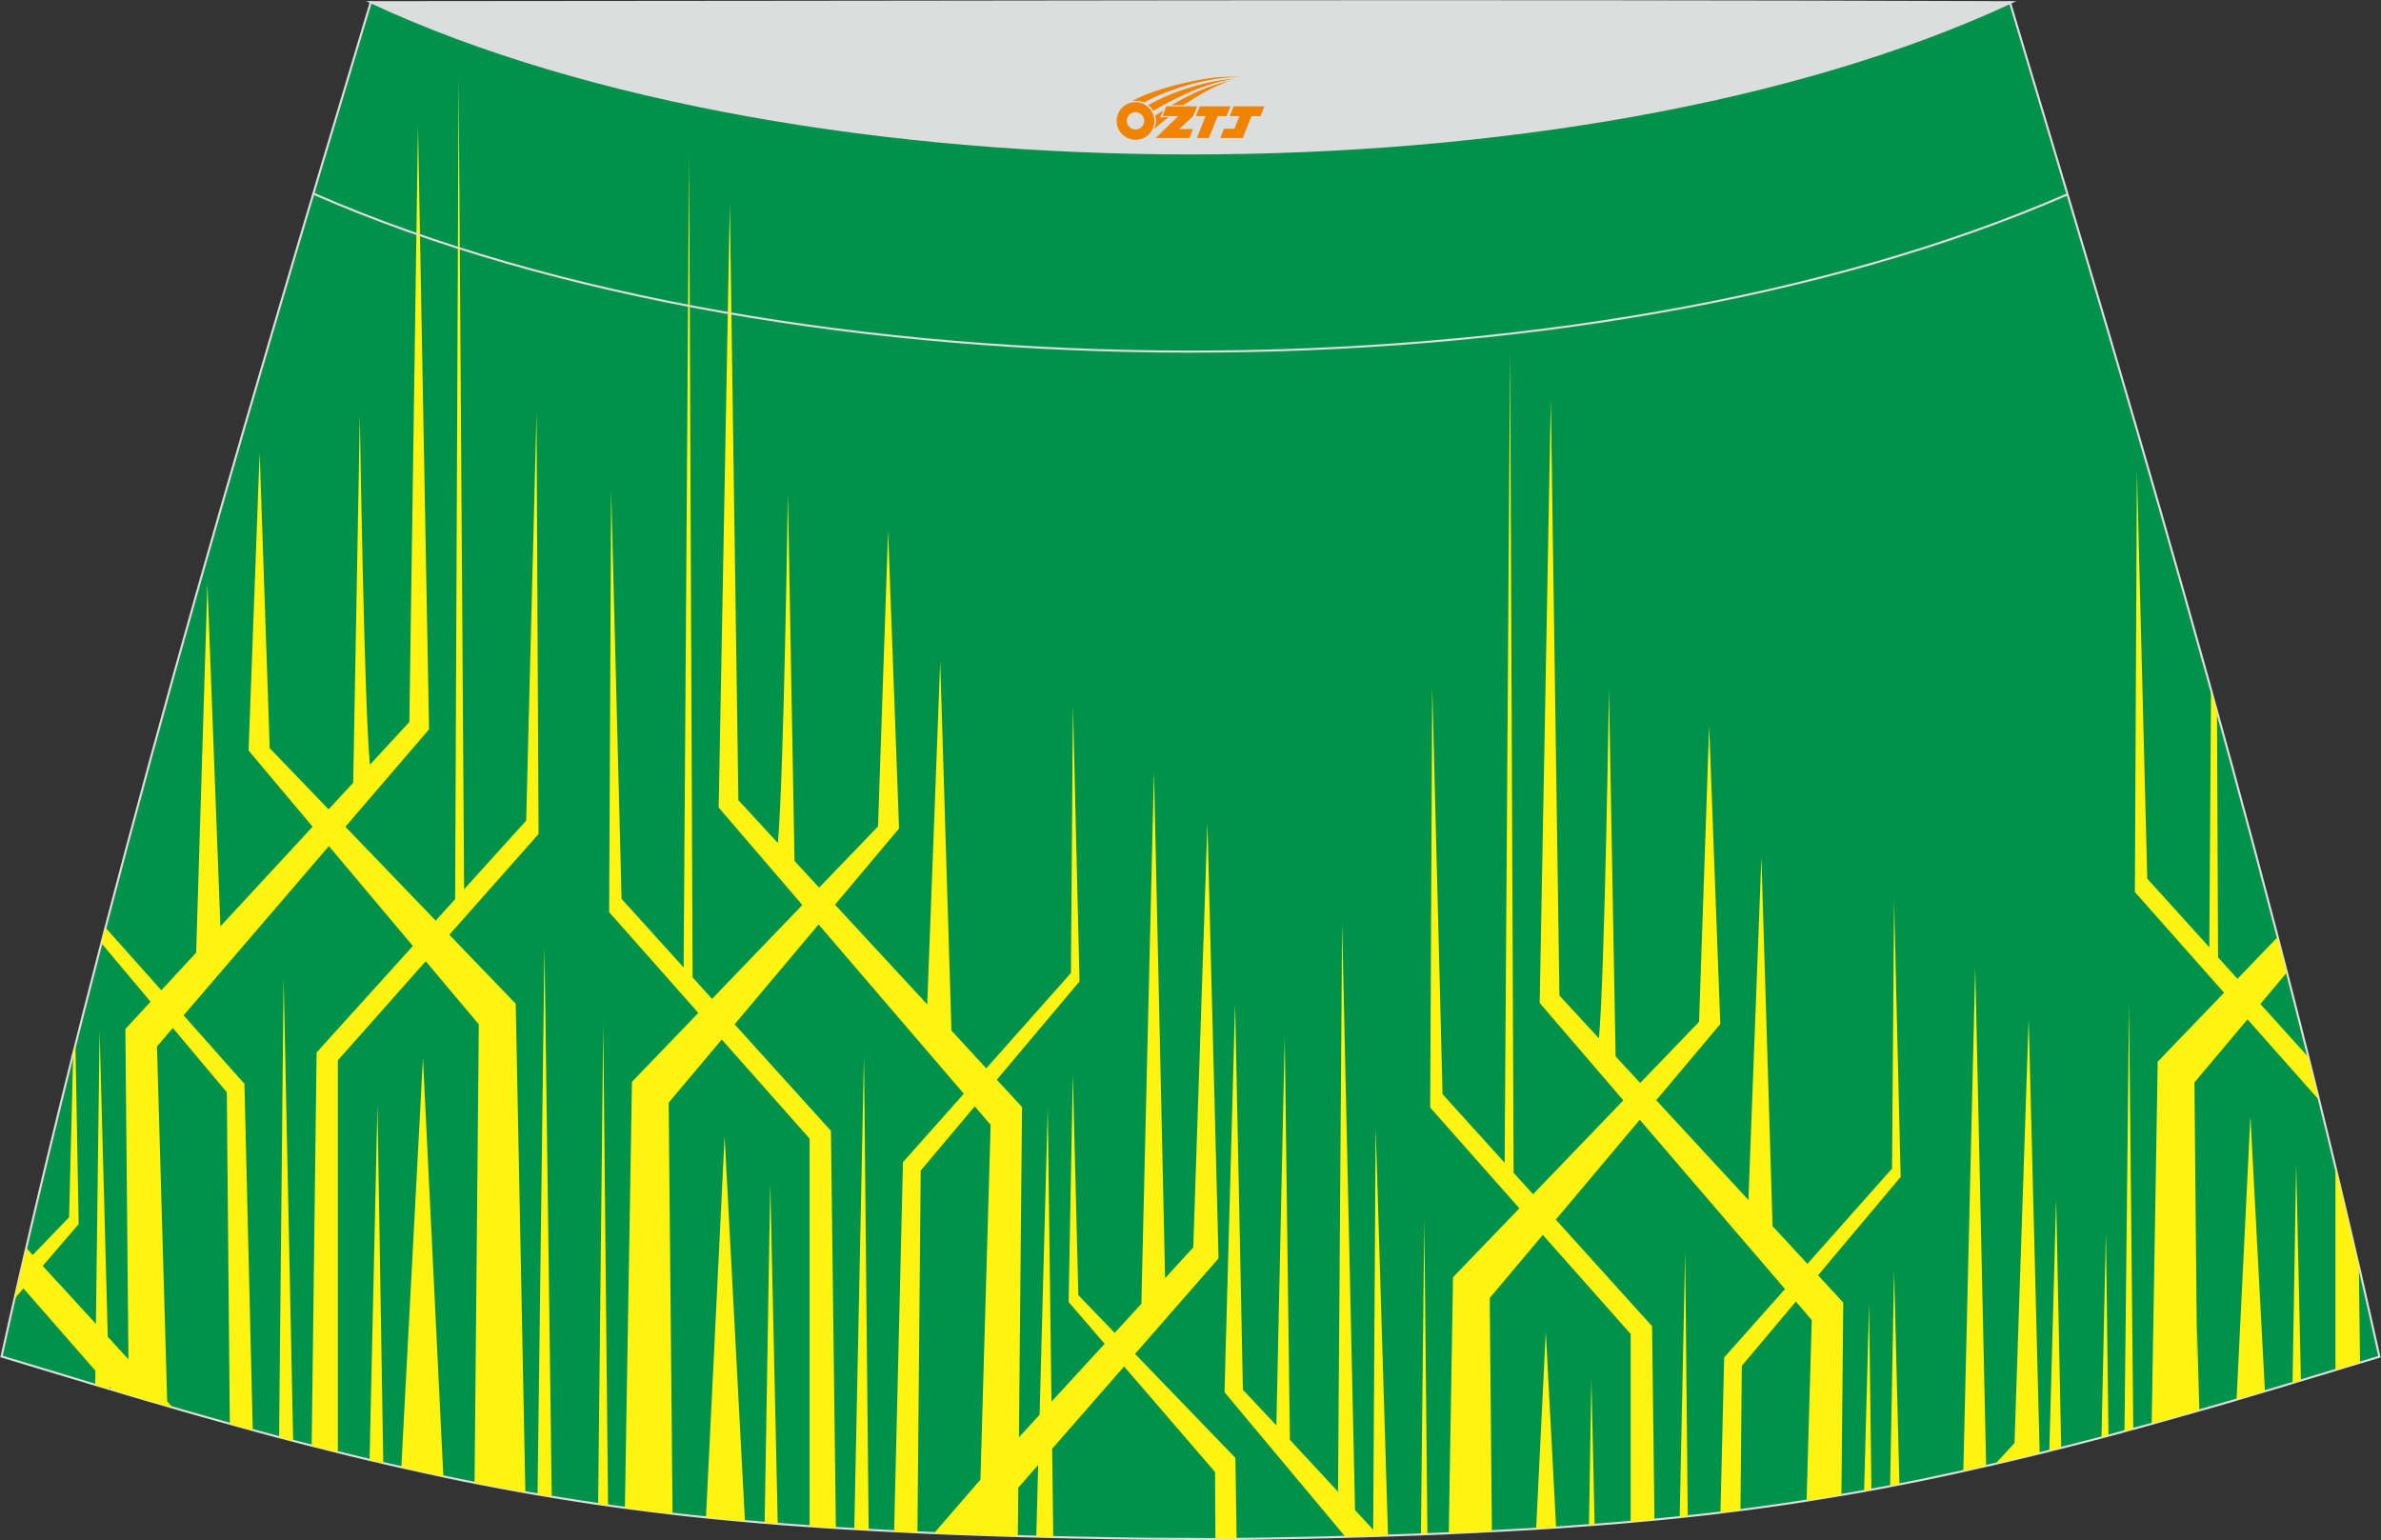 <?xml version="1.0" encoding="utf-8"?>
<!-- Generator: Adobe Illustrator 24.0.0, SVG Export Plug-In . SVG Version: 6.00 Build 0)  -->
<svg xmlns="http://www.w3.org/2000/svg" xmlns:xlink="http://www.w3.org/1999/xlink" version="1.1" id="图层_1" x="0px" y="0px" width="387.08px" height="250.4px" viewBox="0 0 387.08 250.4" enable-background="new 0 0 387.08 250.4" xml:space="preserve">
<rect x="0" y="0" width="387.08" height="250.4" fill="#333333" stroke="none"/>
<g>
	<path fill="#00924B" stroke="#DCDDDD" stroke-width="0.341" stroke-miterlimit="22.926" d="M193.51,250.19L193.51,250.19   l-3.16-0.01l-3.16-0.02l-3.16-0.03l-3.16-0.05l-3.16-0.06l-3.16-0.06l-3.16-0.07l-3.16-0.08l-3.16-0.09l-3.16-0.1l-3.16-0.11   l-3.11-0.11l-3.11-0.13l-3.11-0.14l-3.11-0.15l-3.11-0.16l-3.11-0.17l-3.11-0.18l-3.11-0.19l-3.11-0.22l-3.14-0.23l-3.14-0.25   l-3.13-0.27l-3.13-0.28l-3.13-0.31l-3.13-0.33l-3.13-0.35l-3.13-0.38l-3.11-0.4l-3.07-0.42l-3.06-0.44l-3.06-0.47l-3.06-0.49   l-3.05-0.51l-3.05-0.53l-3.05-0.56l-3.03-0.58l-3.03-0.6l-3.02-0.63l-3.02-0.65l-3.01-0.67l-3.01-0.68l-3.01-0.7l-3-0.72l-3-0.74   l-3.01-0.76l-3.01-0.77l-3-0.78l-3-0.81l-3-0.82l-2.99-0.83l-2.99-0.84l-2.99-0.85l-2.99-0.86l-2.99-0.86l-2.98-0.88l-2.98-0.89   l-2.98-0.89l-2.98-0.9l-2.98-0.9l-2.98-0.9l-2.98-0.9l-2.98-0.9C16.75,146.09,38.02,74.26,60.28,0.36   c106.77,29.51,159.7,29.51,266.47,0c22.25,73.91,43.53,145.73,60.07,220.21l-2.98,0.9l-2.98,0.9l-2.98,0.9l-2.98,0.9l-2.98,0.9   l-2.98,0.89l-2.98,0.89l-2.98,0.88l-2.99,0.86l-2.99,0.86l-2.99,0.85l-2.99,0.84l-3,0.83l-3,0.82l-3,0.81l-3,0.78l-3.01,0.77   l-3.01,0.76l-3,0.74l-3,0.72l-3.01,0.7l-3.01,0.68l-3.01,0.67l-3.02,0.65l-3.02,0.63l-3.03,0.6l-3.03,0.58l-3.05,0.56l-3.05,0.53   l-3.06,0.51l-3.06,0.49l-3.06,0.47l-3.06,0.44l-3.07,0.42l-3.11,0.4l-3.11,0.38l-3.13,0.35l-3.13,0.33l-3.13,0.31l-3.13,0.28   l-3.14,0.27l-3.14,0.25l-3.14,0.23l-3.11,0.22l-3.11,0.19l-3.11,0.18l-3.11,0.17l-3.11,0.16l-3.11,0.15l-3.11,0.14l-3.11,0.13   l-3.11,0.11l-3.16,0.11l-3.16,0.1l-3.16,0.09l-3.16,0.08l-3.16,0.07l-3.16,0.06l-3.16,0.06l-3.16,0.05l-3.16,0.03l-3.16,0.02   L193.51,250.19L193.51,250.19L193.51,250.19z"/>
	<g>
		<path fill="#FFF312" d="M72.08,240.05L68.76,172l-3.52,66.56l0.78,0.18l3.01,0.67l3.02,0.65L72.08,240.05L72.08,240.05z     M89.7,243.37l-2.31-0.4l1.13-89.15L89.7,243.37L89.7,243.37z M85.41,242.63l-1.2-0.22l-3.05-0.56l-3.03-0.58l-0.98-0.19    l0.69-74.55l-8.63-10.26l-14.28,16.11v63.74L54,235.89l-3.01-0.76l-0.32-0.08l0.8-63.94l15.65-17.32l-13.65-16.24l-23.62,27.52    l9.89,11.13l1.35,56.34l-2.13-0.58l-1.6-0.44l-0.49-53.95l-8.77-10.45l-2.58,3.01l1.66,57.68l0.94,1.09l-1.1-0.32l-2.99-0.86    l-2.98-0.88l-2.76-0.82l-0.52-0.6l0.01,0.44l-2.3-0.68l0.03-2.34l-11.7-13.38l-1.5,1.74c0.64-2.78,1.27-5.57,1.93-8.35l1.08,1.18    l5.91-6.14l0.67-26.68l0.36-1.47l0.53,29.27l-5.85,6.8l8.65,9.41l0.6-47.68l1.33,49.78l3.36,3.67l-0.5-53.7l4.1-4.43l-8.02-9.55    l0.66-2.53L26.23,161l5.66-6.13l1.83-60l2.11,55.74l14.99-16.21l-10.41-12.39l1.8-48.45l1.64,48.08l9.57,9.94l4-4.33l1.08-59.67    c0,0,0.67,46.16,1.63,56.75l6.42-6.96l1.4-96.98l1.8,98.18l-13.6,15.84l14.68,15.26l3.16-3.49l0.57-133.74l0.89,132.13    l10.09-11.16l1.68-66.3l0.33,68.48l-14.5,16.38l10.79,11.21L85.41,242.63L85.41,242.63z M62.31,237.89l-0.95-58.14l-1.28,57.61    L62.31,237.89L62.31,237.89z M47.66,234.28l-1.55-75.3l-0.74,74.7L47.66,234.28z"/>
		<path fill="#FFF312" d="M249.73,248.52l1.57-32.04l1.68,31.84l-2.86,0.18L249.73,248.52L249.73,248.52z M357.55,229.28l-0.49,0.14    l0.09-14.41L357.55,229.28L357.55,229.28z M352.76,230.64l-1.43,0.4l0.35-49.2L352.76,230.64L352.76,230.64z M342.78,233.38    l-0.72,0.19l-0.42,0.11l0.72-33.36L342.78,233.38L342.78,233.38z M335.09,235.37l-1.93,0.49l1.11-40.95L335.09,235.37    L335.09,235.37z M331.59,236.24l-1.57,0.39l-3,0.72l-2.61,0.61l3.09-3.36l2.3-68.99L331.59,236.24L331.59,236.24z M322.89,238.3    l-1.89,0.43l-1.82,0.4l1.93-81.86L322.89,238.3L322.89,238.3z M308.79,241.29l-1.51,0.3l0.64-35.02L308.79,241.29L308.79,241.29z     M304.24,242.15l-1.19,0.22l0.81-30.37L304.24,242.15L304.24,242.15z M299.36,243.03l0.3-31.27l-4.1-4.43l13.43-15.99l-1.07-44.89    l-0.33,43.53l-13.76,15.49l-5.66-6.13l-1.82-60l-2.11,55.74l-14.98-16.21l10.41-12.39l-1.81-48.45l-1.64,48.09l-9.57,9.94l-4-4.33    l-1.08-59.67c0,0-0.67,46.16-1.63,56.75l-6.42-6.96l-1.4-96.98l-1.81,98.18l13.6,15.84l-14.68,15.26l-3.16-3.49l-0.57-133.75    l-0.89,132.13l-10.09-11.16l-1.68-66.3l-0.33,68.48l14.5,16.38l-10.79,11.21l-0.69,41.6l2.09-0.09l3.11-0.15l1.81-0.09l-0.35-37.9    l8.63-10.26l14.28,16.11v30.54l0.63-0.06l3.13-0.28l0.11-0.01l-0.39-31.46l-15.65-17.32l13.65-16.24l23.61,27.52l-9.89,11.13    l-0.6,25.23l1.65-0.2l1.6-0.2l0.22-23.47l8.79-10.45l2.58,3.01l-0.84,29.37l3.01-0.49L299.36,243.03L299.36,243.03z     M274.38,246.51l-1.31,0.14l0.89-43.18L274.38,246.51L274.38,246.51z M259.24,247.88l-0.92,0.07l0.39-23.72L259.24,247.88    L259.24,247.88z M232.06,249.38l-0.66,0.02l-0.4,0.01l0.55-51.13L232.06,249.38z"/>
		<path fill="#FFF312" d="M363.6,227.53l2.25-46.08l2.36,44.71l-2.24,0.66L363.6,227.53L363.6,227.53z M359.45,112.15L359.17,154    l-10.09-11.16l-1.68-66.3l-0.33,68.48l14.5,16.37l-10.79,11.21l-0.98,58.85l1.22-0.34l2.99-0.84l2.99-0.85l0.25-0.07l-0.5-53.37    l8.63-10.26l11.6,13.09c-0.58-2.33-1.16-4.66-1.74-6.99l-7.77-8.59l4.28-5.1c-0.5-1.92-1-3.84-1.5-5.76l-6.5,6.76l-3.16-3.49    l-0.17-39.84L359.45,112.15L359.45,112.15z M379.68,189.73c1.28,5.34,2.56,10.7,3.8,16.07l0.19,15.71l-2.8,0.85l-1.19,0.36    L379.68,189.73L379.68,189.73z M374.06,224.42l-1.36,0.41l0.59-35.64L374.06,224.42L374.06,224.42z M346.81,232.29l-1.43,0.39    l0.74-69.41L346.81,232.29z"/>
		<path fill="#FFF312" d="M114.77,246.72l3.03-62.01l3.31,62.61l-2.96-0.27l-3.13-0.31L114.77,246.72L114.77,246.72z M171.23,249.9    l-0.18-14.37l11.7-13.38l14.78,17.16l0.06,10.85l2.26-0.01l1.19-0.01l-0.2-13.12l-16.31-16.91l13.57-15.53l-1.81-70.76l-2.3,68.98    l-4.58,4.99l-1.81-82.31l-2.05,86.49l-4.33,4.72l-5.91-6.13l-0.9-35.79l-0.68,36.9l5.85,6.8l-8.64,9.41l-0.61-47.68L169.01,230    l-3.36,3.67l0.5-53.7l-4.1-4.43l13.45-15.99l-1.07-44.89l-0.33,43.53l-13.76,15.49l-5.66-6.13l-1.83-60l-2.11,55.74l-14.99-16.21    l10.41-12.39l-1.78-48.42l-1.64,48.09l-9.57,9.94l-4-4.33l-1.08-59.67c0,0-0.67,46.16-1.63,56.75l-6.42-6.96l-1.39-96.98    l-1.81,98.18l13.6,15.84l-14.68,15.26l-3.16-3.49l-0.57-133.74l-0.89,132.13l-10.09-11.16l-1.69-66.32l-0.33,68.48l14.5,16.38    l-10.79,11.21l-1.15,69.29l0.94,0.13l3.11,0.4l3.13,0.38l0.57,0.07l-0.63-66.89l8.63-10.26l14.28,16.11v63.06l2.17,0.15l2.1,0.14    l-0.8-64.61l-15.66-17.32l13.65-16.24l23.61,27.52l-9.89,11.13l-1.44,60.07l0.89,0.05l2.9,0.14l0.53-58.89l8.79-10.45l2.58,3.01    l-1.66,57.68l-7.57,8.75l0.67,0.02l3.11,0.13l3.11,0.11h0.09l0.32-0.36l-0.01,0.38l2.76,0.09l3.16,0.1l0.44,0.01l0.08-7.93    l3.23-3.69l-0.31,11.72L171.23,249.9L171.23,249.9z M141.22,248.75l-1.18-0.07l-1.16-0.07l1.58-76.92L141.22,248.75L141.22,248.75    z M126.44,247.77l-2.02-0.16l-0.11-0.01l0.91-55.15L126.44,247.77L126.44,247.77z M98.85,244.79l-1.61-0.24l0.83-78.03    L98.85,244.79L98.85,244.79z M225.65,249.62l-0.52,0.02l-0.99,0.03l-0.9-0.97l0.4-65.46L225.65,249.62L225.65,249.62z     M224.15,249.67l-2.17,0.07l-3.16,0.09h-0.11l-19.64-23.49l1.72-63.2l1.27,62.8l5.44,5.79l1.36-63.15l0.84,65.5L224.15,249.67    L224.15,249.67z M217.52,242.51l2.77,2.99l-2.1-95.43L217.52,242.51z"/>
	</g>
	<path fill="none" stroke="#DCDDDD" stroke-width="0.341" stroke-miterlimit="22.926" d="M336.12,31.59   c-78.2,34.13-207.09,34.1-285.18-0.11"/>
	<path fill="#DCDDDD" stroke="#DCDDDD" stroke-width="0.341" stroke-miterlimit="22.926" d="M327.04,0.36   c-70.39,32.77-196.37,32.77-266.76,0C149.21,0.33,238.1,0.02,327.04,0.36z"/>
	
</g>
<g id="图层_x0020_1">
	<path fill="#F08300" d="M181.71,20.69c0.416,1.136,1.472,1.984,2.752,2.032c0.144,0,0.304,0,0.448-0.016h0.016   c0.016,0,0.064,0,0.128-0.016c0.032,0,0.048-0.016,0.08-0.016c0.064-0.016,0.144-0.032,0.224-0.048c0.016,0,0.016,0,0.032,0   c0.192-0.048,0.4-0.112,0.576-0.208c0.192-0.096,0.4-0.224,0.608-0.384c0.672-0.56,1.104-1.408,1.104-2.352   c0-0.224-0.032-0.448-0.08-0.672l0,0C187.55,18.81,187.5,18.64,187.42,18.46C186.95,17.37,185.87,16.61,184.6,16.61C182.91,16.61,181.53,17.98,181.53,19.68C181.53,20.03,181.59,20.37,181.71,20.69L181.71,20.69L181.71,20.69z M186.01,19.71L186.01,19.71C185.98,20.49,185.32,21.09,184.54,21.05C183.75,21.02,183.16,20.37,183.19,19.58c0.032-0.784,0.688-1.376,1.472-1.344   C185.43,18.27,186.04,18.94,186.01,19.71L186.01,19.71z"/>
	<polygon fill="#F08300" points="200.04,17.29 ,199.4,18.88 ,197.96,18.88 ,196.54,22.43 ,194.59,22.43 ,195.99,18.88 ,194.41,18.88    ,195.05,17.29"/>
	<path fill="#F08300" d="M202.01,12.56c-1.008-0.096-3.024-0.144-5.056,0.112c-2.416,0.304-5.152,0.912-7.616,1.664   C187.29,14.94,185.42,15.66,184.07,16.43C184.27,16.4,184.46,16.38,184.65,16.38c0.48,0,0.944,0.112,1.36,0.288   C190.11,14.35,197.31,12.3,202.01,12.56L202.01,12.56L202.01,12.56z"/>
	<path fill="#F08300" d="M187.48,18.03c4-2.368,8.88-4.672,13.488-5.248c-4.608,0.288-10.224,2-14.288,4.304   C187,17.34,187.27,17.66,187.48,18.03C187.48,18.03,187.48,18.03,187.48,18.03z"/>
	<polygon fill="#F08300" points="205.53,17.29 ,204.91,18.88 ,203.45,18.88 ,202.04,22.43 ,201.58,22.43 ,200.07,22.43 ,198.38,22.43    ,198.97,20.93 ,200.68,20.93 ,201.5,18.88 ,199.91,18.88 ,200.55,17.29"/>
	<polygon fill="#F08300" points="194.62,17.29 ,193.98,18.88 ,191.69,20.99 ,193.95,20.99 ,193.37,22.43 ,187.88,22.43 ,191.55,18.88    ,188.97,18.88 ,189.61,17.29"/>
	<path fill="#F08300" d="M199.9,13.15c-3.376,0.752-6.464,2.192-9.424,3.952h1.888C194.79,15.53,197.13,14.1,199.9,13.15z    M189.1,17.97C188.47,18.35,188.41,18.4,187.8,18.81c0.064,0.256,0.112,0.544,0.112,0.816c0,0.496-0.112,0.976-0.32,1.392   c0.176-0.16,0.32-0.304,0.432-0.4c0.272-0.24,0.768-0.64,1.6-1.296l0.32-0.256H188.62l0,0L189.1,17.97L189.1,17.97L189.1,17.97z"/>
</g>
</svg>